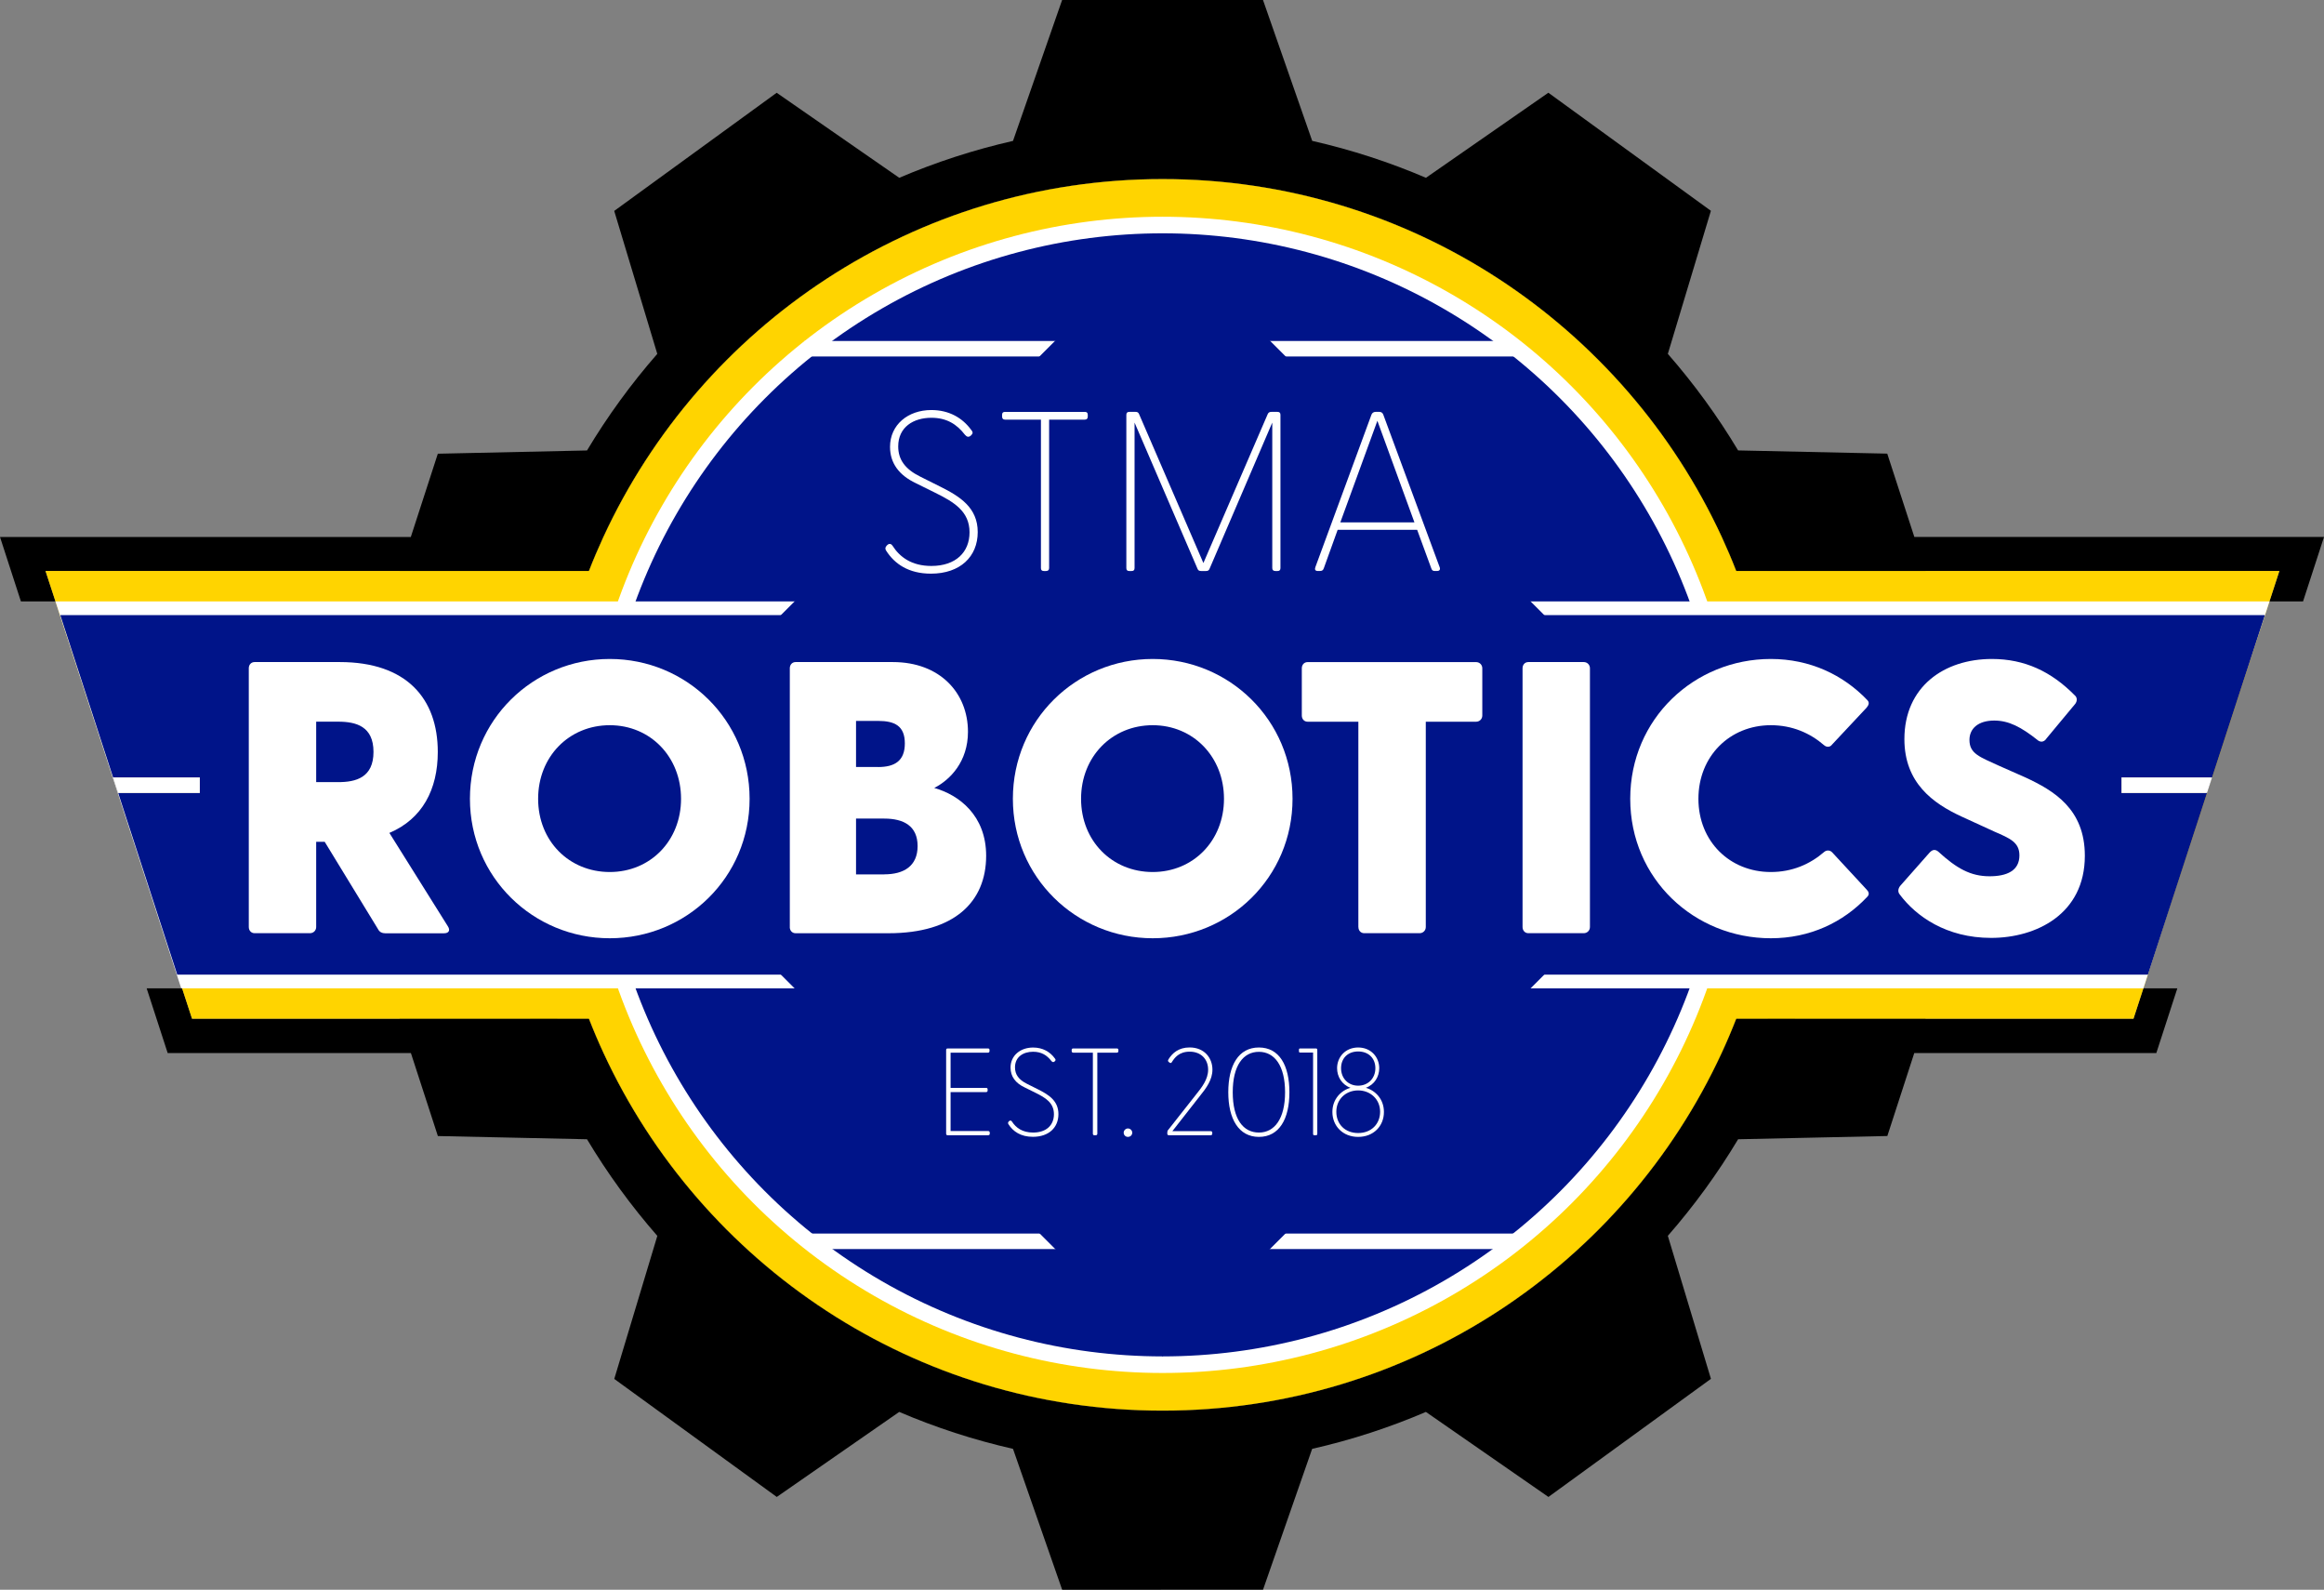 <?xml version="1.0" encoding="UTF-8"?>
<svg id="uuid-98f7e38b-d477-45a0-9f61-794a5f47bd3e" data-name="Layer 2" xmlns="http://www.w3.org/2000/svg" viewBox="0 0 579.05 396.01" shape-rendering="line">
  <rect x="0" y="0" width="579.05" height="396.01" fill="#808080" stroke="none"/>
  <defs>
    <style>
      .uuid-03d1d1e0-8584-4d24-8648-d205dbdc5d19 {
        fill: #001489;
      }

      .uuid-03d1d1e0-8584-4d24-8648-d205dbdc5d19, .uuid-7bf56532-09b7-4432-bbaa-d138a84b8365, .uuid-f943acb9-0f64-4348-ace9-0929fd1e3a0e, .uuid-5ae9c45c-5eed-48e7-b9c6-720e8263a26e {
        stroke-width: 0px;
      }

      .uuid-7bf56532-09b7-4432-bbaa-d138a84b8365 {
        fill: #ffd400;
      }

      .uuid-5ae9c45c-5eed-48e7-b9c6-720e8263a26e {
        fill: #fff;
      }
    </style>
  </defs>
  <g id="uuid-dfeffd25-22d6-4fa8-95c1-29d749925b44" data-name="Light">
    <g>
      <polygon class="uuid-f943acb9-0f64-4348-ace9-0929fd1e3a0e" points="138.9 253.77 99.6 253.77 97.13 246.19 96.02 242.78 93.62 235.39 97.47 232.46 107.77 224.63 120.82 214.72 123.23 212.88 125.14 211.43 129.84 225.89 129.84 225.9 135.33 242.78 136.44 246.19 138.9 253.77"/>
      <polygon class="uuid-f943acb9-0f64-4348-ace9-0929fd1e3a0e" points="138.9 142.23 136.44 149.81 135.33 153.22 129.02 172.66 125.15 184.57 123.23 183.11 121.54 181.83 102.99 167.74 93.63 160.63 96.04 153.22 97.14 149.81 99.6 142.23 138.9 142.23"/>
      <polygon class="uuid-f943acb9-0f64-4348-ace9-0929fd1e3a0e" points="485.71 160.61 464.99 176.37 464.97 176.38 456.1 183.13 454.2 184.57 447.76 164.76 444.01 153.22 442.9 149.81 440.44 142.23 479.73 142.23 482.2 149.81 483.31 153.22 485.71 160.61"/>
      <polygon class="uuid-f943acb9-0f64-4348-ace9-0929fd1e3a0e" points="485.71 235.38 483.31 242.78 482.2 246.19 479.74 253.77 440.44 253.77 442.9 246.19 444.01 242.78 447.12 233.2 453.73 212.85 454.19 211.43 454.9 211.97 456.1 212.88 459.19 215.23 485.71 235.38"/>
    </g>
    <g>
      <path class="uuid-f943acb9-0f64-4348-ace9-0929fd1e3a0e" d="m579.05,133.76l-5.22,16.05h-8.37l2.47-7.58h-135.33c-1.11-2.87-2.32-5.69-3.6-8.47-24.31-52.63-77.56-89.15-139.33-89.15s-115.02,36.52-139.33,89.15c-1.28,2.78-2.49,5.6-3.6,8.47H11.34l2.48,7.58H5.21l-5.21-16.05h102.36l6.73-20.74,37.17-.81c5.12-8.55,10.99-16.6,17.51-24.06l-10.73-35.61,40.48-29.43,30.54,21.18c9.06-3.87,18.53-6.96,28.34-9.19L264.64,0h50.05s12.26,35.09,12.26,35.09c9.81,2.23,19.28,5.32,28.34,9.2l30.5-21.19,40.5,29.41-10.73,35.64c6.53,7.46,12.39,15.51,17.51,24.05l37.16.8,6.75,20.75h102.07Z"/>
      <path class="uuid-f943acb9-0f64-4348-ace9-0929fd1e3a0e" d="m542.51,246.19l-5.24,16.13h-60.31l-6.71,20.66-37.18.81c-5.12,8.55-10.99,16.6-17.51,24.06l10.74,35.62-40.49,29.42-30.53-21.18c-9.06,3.88-18.53,6.97-28.34,9.2l-12.24,35.08-50.05.02-12.25-35.1c-9.81-2.23-19.28-5.32-28.35-9.2l-30.51,21.18-40.49-29.4,10.73-35.63h0c-6.54-7.48-12.4-15.52-17.52-24.07l-37.16-.8-6.72-20.67h-60.6l-5.24-16.13h8.83l2.48,7.58h98.89c1.13,2.9,2.34,5.75,3.64,8.55,24.32,52.58,77.55,89.07,139.29,89.07s114.97-36.49,139.29-89.07c1.3-2.8,2.51-5.65,3.64-8.55h98.98l2.47-7.58h8.46Z"/>
    </g>
    <path class="uuid-f943acb9-0f64-4348-ace9-0929fd1e3a0e" d="m456.75,198c0,4.74-.2,9.43-.59,14.06-.02.28-.04.55-.06.82-.56,6.3-1.46,12.5-2.7,18.57-.78,3.83-1.69,7.61-2.72,11.33-.32,1.14-.64,2.28-.98,3.41-.77,2.55-1.6,5.08-2.49,7.58h-14.61c-1.13,2.9-2.34,5.75-3.64,8.55-24.32,52.58-77.55,89.07-139.29,89.07s-114.97-36.49-139.29-89.07c-1.3-2.8-2.51-5.65-3.64-8.55h-14.62c-.89-2.5-1.72-5.03-2.49-7.58-.34-1.13-.66-2.27-.98-3.41-2.07-7.46-3.64-15.13-4.66-22.97-.3-2.29-.55-4.6-.76-6.93-.43-4.9-.65-9.86-.65-14.88s.22-9.99.65-14.89c.14-1.56.3-3.12.48-4.67,1.01-8.62,2.67-17.05,4.94-25.22.32-1.14.64-2.28.98-3.41.77-2.55,1.6-5.08,2.49-7.58h14.62c1.11-2.87,2.32-5.69,3.6-8.47,24.31-52.63,77.56-89.15,139.33-89.15s115.02,36.52,139.33,89.15c1.28,2.78,2.49,5.6,3.6,8.47h14.61c.89,2.5,1.72,5.03,2.49,7.58.34,1.13.66,2.27.98,3.41,1.21,4.37,2.26,8.81,3.11,13.32h0c1.04,5.45,1.81,10.98,2.31,16.59.07.84.14,1.68.2,2.52.3,4.08.45,8.2.45,12.35Z"/>
    <path class="uuid-7bf56532-09b7-4432-bbaa-d138a84b8365" d="m443.06,198c0,6.5-.4,12.91-1.19,19.2-.7,5.58-1.69,11.06-2.98,16.43-.72,3.09-1.55,6.14-2.48,9.15-.34,1.14-.7,2.28-1.08,3.41-.84,2.56-1.75,5.09-2.73,7.58-1.13,2.9-2.34,5.75-3.64,8.55-24.32,52.58-77.55,89.07-139.29,89.07s-114.97-36.49-139.29-89.07c-1.3-2.8-2.51-5.65-3.64-8.55-.98-2.49-1.89-5.02-2.73-7.58-.38-1.13-.74-2.27-1.08-3.41-1.13-3.66-2.11-7.38-2.95-11.15-1.67-7.45-2.79-15.11-3.33-22.94-.25-3.53-.37-7.1-.37-10.69,0-2.88.08-5.74.24-8.57.43-7.86,1.45-15.56,3.03-23.05.93-4.46,2.06-8.85,3.38-13.16.34-1.14.7-2.28,1.08-3.41.84-2.56,1.75-5.09,2.73-7.58,1.11-2.87,2.32-5.69,3.6-8.47,24.31-52.63,77.56-89.15,139.33-89.15s115.02,36.52,139.33,89.15c1.28,2.78,2.49,5.6,3.6,8.47.98,2.49,1.89,5.02,2.73,7.58.38,1.13.74,2.27,1.08,3.41,1.11,3.6,2.08,7.26,2.91,10.97,1.21,5.38,2.14,10.88,2.77,16.47.64,5.69.97,11.48.97,17.34Z"/>
    <path class="uuid-7bf56532-09b7-4432-bbaa-d138a84b8365" d="m549.66,197.53h-21.05v-3.86h22.31l-1.26,3.86ZM11.34,142.23l2.48,7.58,14.36,43.86h21.6v3.86h-20.34l14.81,45.25,1.12,3.41,2.48,7.58h483.73l2.47-7.58,1.11-3.41,11.48-35.23,1.07-3.28,2.2-6.74,1.23-3.79.02-.07h.01l13.13-40.29.05-.16,1.11-3.41,2.47-7.58H11.34Z"/>
    <circle class="uuid-5ae9c45c-5eed-48e7-b9c6-720e8263a26e" cx="289.67" cy="198" r="144.01"/>
    <circle class="uuid-03d1d1e0-8584-4d24-8648-d205dbdc5d19" cx="289.67" cy="198" r="139.88"/>
    <path class="uuid-5ae9c45c-5eed-48e7-b9c6-720e8263a26e" d="m13.82,149.81l23.5,72.29,7.83,24.09h488.9l1.11-3.41,14.5-45.25h-21.05v-3.86h22.31l11.94-35.96,1.44-4.33.05-.16,1.11-3.41H13.82Zm14.36,43.86h21.6v3.86h-20.34l-1.26-3.86Z"/>
    <rect class="uuid-5ae9c45c-5eed-48e7-b9c6-720e8263a26e" x="200.41" y="84.94" width="177.54" height="3.86"/>
    <rect class="uuid-5ae9c45c-5eed-48e7-b9c6-720e8263a26e" x="200.9" y="307.28" width="177.54" height="3.86"/>
    <rect class="uuid-03d1d1e0-8584-4d24-8648-d205dbdc5d19" x="190.76" y="99.09" width="197.82" height="197.82" transform="translate(224.85 -146.83) rotate(45)"/>
    <path class="uuid-03d1d1e0-8584-4d24-8648-d205dbdc5d19" d="m549.66,197.53h-21.05v-3.86h22.31l-1.26,3.86ZM15.02,153.22l13.16,40.45h21.6v3.86h-20.34l14.72,45.25h491.02l11.46-35.23,1.07-3.28,2.19-6.74,1.24-3.79.02-.07,11.7-35.96,1.46-4.49H15.02Z"/>
    <g>
      <path class="uuid-5ae9c45c-5eed-48e7-b9c6-720e8263a26e" d="m94.22,231.5l-13.32-21.81h-2.12v21.23c0,.87-.68,1.54-1.54,1.54h-13.8c-.87,0-1.45-.68-1.45-1.54v-64.46c0-.87.58-1.54,1.45-1.54h21.23c16.6,0,24.41,9.07,24.41,22.39,0,9.36-3.86,16.69-12.06,20.17l14.57,23.26c.68,1.06.19,1.74-.96,1.74h-14.67c-.77,0-1.35-.29-1.74-.96Zm-9.94-36.67c4.44,0,8.78-1.16,8.78-7.53s-4.34-7.53-8.78-7.53h-5.5v15.05h5.5Z"/>
      <path class="uuid-5ae9c45c-5eed-48e7-b9c6-720e8263a26e" d="m117.09,198.98c0-19.59,15.73-34.83,34.84-34.83s34.84,15.25,34.84,34.83-15.73,34.74-34.84,34.74-34.84-15.25-34.84-34.74Zm34.84,18.24c10.13,0,17.76-7.82,17.76-18.24s-7.62-18.33-17.76-18.33-17.85,7.82-17.85,18.33,7.72,18.24,17.85,18.24Z"/>
      <path class="uuid-5ae9c45c-5eed-48e7-b9c6-720e8263a26e" d="m196.79,230.92v-64.46c0-.87.58-1.54,1.45-1.54h24.22c11.77,0,18.72,7.72,18.72,17.37,0,7.43-4.44,11.97-8.4,13.99,6.18,1.74,12.93,6.85,12.93,16.89,0,11.48-7.91,19.3-24.32,19.3h-23.16c-.87,0-1.45-.68-1.45-1.54Zm22-39.85c4.15,0,6.66-1.54,6.66-5.89s-2.51-5.6-6.66-5.6h-5.5v11.48h5.5Zm1.54,26.73c4.83,0,8.3-2.03,8.3-7.04s-3.47-6.85-8.3-6.85h-7.04v13.9h7.04Z"/>
      <path class="uuid-5ae9c45c-5eed-48e7-b9c6-720e8263a26e" d="m252.37,198.98c0-19.59,15.73-34.83,34.84-34.83s34.84,15.25,34.84,34.83-15.73,34.74-34.84,34.74-34.84-15.25-34.84-34.74Zm34.84,18.24c10.13,0,17.76-7.82,17.76-18.24s-7.62-18.33-17.76-18.33-17.85,7.82-17.85,18.33,7.72,18.24,17.85,18.24Z"/>
      <path class="uuid-5ae9c45c-5eed-48e7-b9c6-720e8263a26e" d="m338.45,230.92v-51.14h-12.64c-.87,0-1.45-.68-1.45-1.54v-11.77c0-.87.58-1.54,1.45-1.54h41.98c.87,0,1.54.68,1.54,1.54v11.77c0,.87-.68,1.54-1.54,1.54h-12.54v51.14c0,.87-.68,1.54-1.54,1.54h-13.8c-.87,0-1.45-.68-1.45-1.54Z"/>
      <path class="uuid-5ae9c45c-5eed-48e7-b9c6-720e8263a26e" d="m379.36,230.92v-64.46c0-.87.58-1.54,1.45-1.54h13.8c.87,0,1.54.68,1.54,1.54v64.46c0,.87-.68,1.54-1.54,1.54h-13.8c-.87,0-1.45-.68-1.45-1.54Z"/>
      <path class="uuid-5ae9c45c-5eed-48e7-b9c6-720e8263a26e" d="m406.19,198.98c0-19.97,16.02-34.83,35.03-34.83,9.75,0,18.04,3.96,24.03,10.23.68.68.29,1.35-.19,1.93l-8.59,9.17c-.48.68-1.35.68-1.93.19-3.57-3.09-8.01-5.02-13.32-5.02-10.23,0-18.04,7.72-18.04,18.33s7.82,18.24,18.04,18.24c5.31,0,9.75-1.93,13.32-5.02.58-.48,1.45-.48,2.03.19l8.49,9.17c.48.48.87,1.16.19,1.83-5.98,6.37-14.28,10.33-24.03,10.33-19.01,0-35.03-14.76-35.03-34.74Z"/>
      <path class="uuid-5ae9c45c-5eed-48e7-b9c6-720e8263a26e" d="m473.34,222.81c-.48-.58-.48-1.35.1-2.12l7.24-8.2c.68-.77,1.35-1.06,2.22-.39,4.63,4.25,8.11,6.18,12.83,6.18,4.25,0,7.43-1.35,7.43-5.21,0-3.28-2.41-4.25-6.18-5.89l-8.2-3.76c-7.14-3.28-14.28-8.4-14.28-19.3,0-13.03,9.84-19.97,21.81-19.97,8.11,0,14.76,3.09,20.65,9.07.58.48.68,1.35.1,2.12l-7.14,8.59c-.48.77-1.25,1.06-2.03.58-4.34-3.47-7.43-5.02-11-5.02-4.05,0-6.18,2.03-6.18,4.82,0,3.47,2.61,4.25,7.43,6.47l6.56,2.9c7.04,3.28,14.76,7.82,14.76,19.49,0,14.57-12.16,20.46-23.35,20.46s-18.72-5.4-22.77-10.81Z"/>
    </g>
    <g>
      <path class="uuid-5ae9c45c-5eed-48e7-b9c6-720e8263a26e" d="m220.8,137.19c-.28-.45-.28-.79.11-1.25l.17-.17c.51-.51,1.08-.23,1.3.17,1.81,2.83,4.76,5.04,9.68,5.04,6.11,0,9.51-3.45,9.51-8.38,0-5.21-3.85-7.53-8.55-9.85l-4.81-2.38c-4.19-1.98-6.45-4.98-6.45-9.06,0-5.49,4.47-9.17,10.3-9.17,4.42,0,7.76,1.98,9.91,4.93.57.68.4.96-.06,1.42-.57.51-1.02.34-1.47-.17-2.04-2.66-4.59-4.25-8.38-4.25-4.47,0-8.26,2.32-8.26,7.13,0,3.28,1.7,5.66,5.49,7.53l4.98,2.49c4.87,2.43,9.34,5.21,9.34,11.32s-4.36,10.36-11.66,10.36c-5.55,0-9.06-2.43-11.15-5.72Z"/>
      <path class="uuid-5ae9c45c-5eed-48e7-b9c6-720e8263a26e" d="m259.36,141.5v-36.97h-8.94c-.51,0-.74-.28-.74-.79v-.4c0-.51.23-.74.74-.74h19.87c.51,0,.74.23.74.74v.4c0,.51-.23.79-.74.79h-8.89v36.97c0,.51-.28.74-.79.74h-.51c-.51,0-.74-.23-.74-.74Z"/>
      <path class="uuid-5ae9c45c-5eed-48e7-b9c6-720e8263a26e" d="m280.64,141.5v-38.16c0-.51.23-.74.74-.74h1.59c.45,0,.68.17.85.57l16.02,37.08,16.02-37.08c.17-.4.45-.57.91-.57h1.53c.51,0,.74.23.74.74v38.16c0,.51-.23.74-.74.74h-.51c-.51,0-.79-.23-.79-.74v-36.23l-15.62,36.4c-.17.45-.45.57-.91.57h-1.19c-.45,0-.74-.11-.91-.57l-15.68-36.4v36.23c0,.51-.23.74-.74.74h-.57c-.51,0-.74-.23-.74-.74Z"/>
      <path class="uuid-5ae9c45c-5eed-48e7-b9c6-720e8263a26e" d="m327.74,141.27l13.98-37.99c.17-.45.57-.68,1.02-.68h.96c.45,0,.79.23.96.68l14.04,37.99c.23.57,0,.96-.62.96h-.62c-.45,0-.68-.17-.85-.68l-3.51-9.57h-19.81l-3.45,9.57c-.17.51-.45.68-.96.68h-.57c-.62,0-.79-.4-.57-.96Zm24.68-11.15l-9.23-25.3-9.23,25.3h18.46Z"/>
    </g>
    <g>
      <path class="uuid-5ae9c45c-5eed-48e7-b9c6-720e8263a26e" d="m235.74,282.39v-20.82c0-.28.12-.4.4-.4h10.01c.28,0,.4.12.4.4v.22c0,.28-.12.43-.4.43h-9.3v8.77h8.83c.28,0,.4.12.4.4v.22c0,.28-.12.43-.4.43h-8.83v9.7h9.33c.28,0,.43.15.43.43v.22c0,.28-.15.4-.43.4h-10.04c-.28,0-.4-.12-.4-.4Z"/>
      <path class="uuid-5ae9c45c-5eed-48e7-b9c6-720e8263a26e" d="m251.27,280.05c-.15-.25-.15-.43.06-.68l.09-.09c.28-.28.59-.12.71.09.99,1.54,2.59,2.75,5.28,2.75,3.34,0,5.19-1.88,5.19-4.57,0-2.84-2.1-4.11-4.66-5.37l-2.63-1.3c-2.29-1.08-3.52-2.72-3.52-4.94,0-3,2.44-5,5.62-5,2.41,0,4.23,1.08,5.4,2.69.31.37.22.52-.03.77-.31.28-.56.18-.8-.09-1.11-1.45-2.5-2.32-4.57-2.32-2.44,0-4.51,1.27-4.51,3.89,0,1.79.93,3.09,3,4.11l2.72,1.36c2.66,1.33,5.1,2.84,5.1,6.18s-2.38,5.65-6.36,5.65c-3.03,0-4.94-1.33-6.08-3.12Z"/>
      <path class="uuid-5ae9c45c-5eed-48e7-b9c6-720e8263a26e" d="m272.3,282.39v-20.17h-4.88c-.28,0-.4-.15-.4-.43v-.22c0-.28.12-.4.4-.4h10.84c.28,0,.4.12.4.4v.22c0,.28-.12.43-.4.43h-4.85v20.17c0,.28-.15.4-.43.4h-.28c-.28,0-.4-.12-.4-.4Z"/>
      <path class="uuid-5ae9c45c-5eed-48e7-b9c6-720e8263a26e" d="m279.98,282.15c0-.56.49-1.05,1.05-1.05.59,0,1.08.49,1.08,1.05,0,.62-.49,1.05-1.08,1.05-.56,0-1.05-.43-1.05-1.05Z"/>
      <path class="uuid-5ae9c45c-5eed-48e7-b9c6-720e8263a26e" d="m290.85,282.39v-.34c0-.22.06-.43.22-.59l6.86-8.71c1.51-1.88,3.09-3.86,3.09-6.3,0-2.59-1.76-4.48-4.6-4.48-2.69,0-3.8,1.58-4.45,2.62-.12.25-.4.25-.53.12l-.25-.18c-.22-.22-.22-.34-.03-.68.96-1.54,2.53-2.93,5.25-2.93,3.61,0,5.68,2.56,5.68,5.53,0,2.5-1.51,4.57-3.09,6.52l-6.89,8.8h9.51c.28,0,.43.12.43.4v.22c0,.28-.15.4-.43.4h-10.35c-.28,0-.43-.12-.43-.4Z"/>
      <path class="uuid-5ae9c45c-5eed-48e7-b9c6-720e8263a26e" d="m306.04,272.08c0-6.7,2.56-11.15,7.63-11.15s7.6,4.45,7.6,11.15-2.56,11.12-7.6,11.12-7.63-4.48-7.63-11.12Zm7.63,10.04c3.89,0,6.52-3.43,6.52-10.04s-2.62-10.07-6.52-10.07-6.52,3.4-6.52,10.07,2.59,10.04,6.52,10.04Z"/>
      <path class="uuid-5ae9c45c-5eed-48e7-b9c6-720e8263a26e" d="m327.17,282.39v-20.2h-3.21c-.28,0-.31-.12-.31-.4v-.22c0-.28.03-.4.31-.4h3.89c.28,0,.37.12.37.4v20.82c0,.28-.09.4-.37.4h-.34c-.28,0-.34-.12-.34-.4Z"/>
      <path class="uuid-5ae9c45c-5eed-48e7-b9c6-720e8263a26e" d="m331.98,276.99c0-3.24,2.19-5.37,4.51-6.02-2.19-.8-3.34-2.81-3.34-4.88,0-2.78,2.07-5.16,5.25-5.16s5.25,2.38,5.25,5.16c0,2.07-1.14,4.08-3.34,4.88,2.32.65,4.51,2.78,4.51,6.02,0,3.52-2.59,6.21-6.42,6.21s-6.42-2.72-6.42-6.21Zm6.42,5.25c3.24,0,5.47-2.22,5.47-5.31s-2.41-5.31-5.47-5.31-5.44,2.19-5.44,5.31,2.19,5.31,5.44,5.31Zm0-11.8c2.53,0,4.29-1.88,4.29-4.35s-1.7-4.17-4.29-4.17-4.26,1.7-4.26,4.17,1.73,4.35,4.26,4.35Z"/>
    </g>
    <polygon class="uuid-5ae9c45c-5eed-48e7-b9c6-720e8263a26e" points="49.78 193.67 49.78 197.53 29.44 197.53 28.18 193.67 49.78 193.67"/>
    <polygon class="uuid-5ae9c45c-5eed-48e7-b9c6-720e8263a26e" points="551.17 193.67 549.91 197.53 528.61 197.53 528.61 193.67 551.17 193.67"/>
  </g>
</svg>